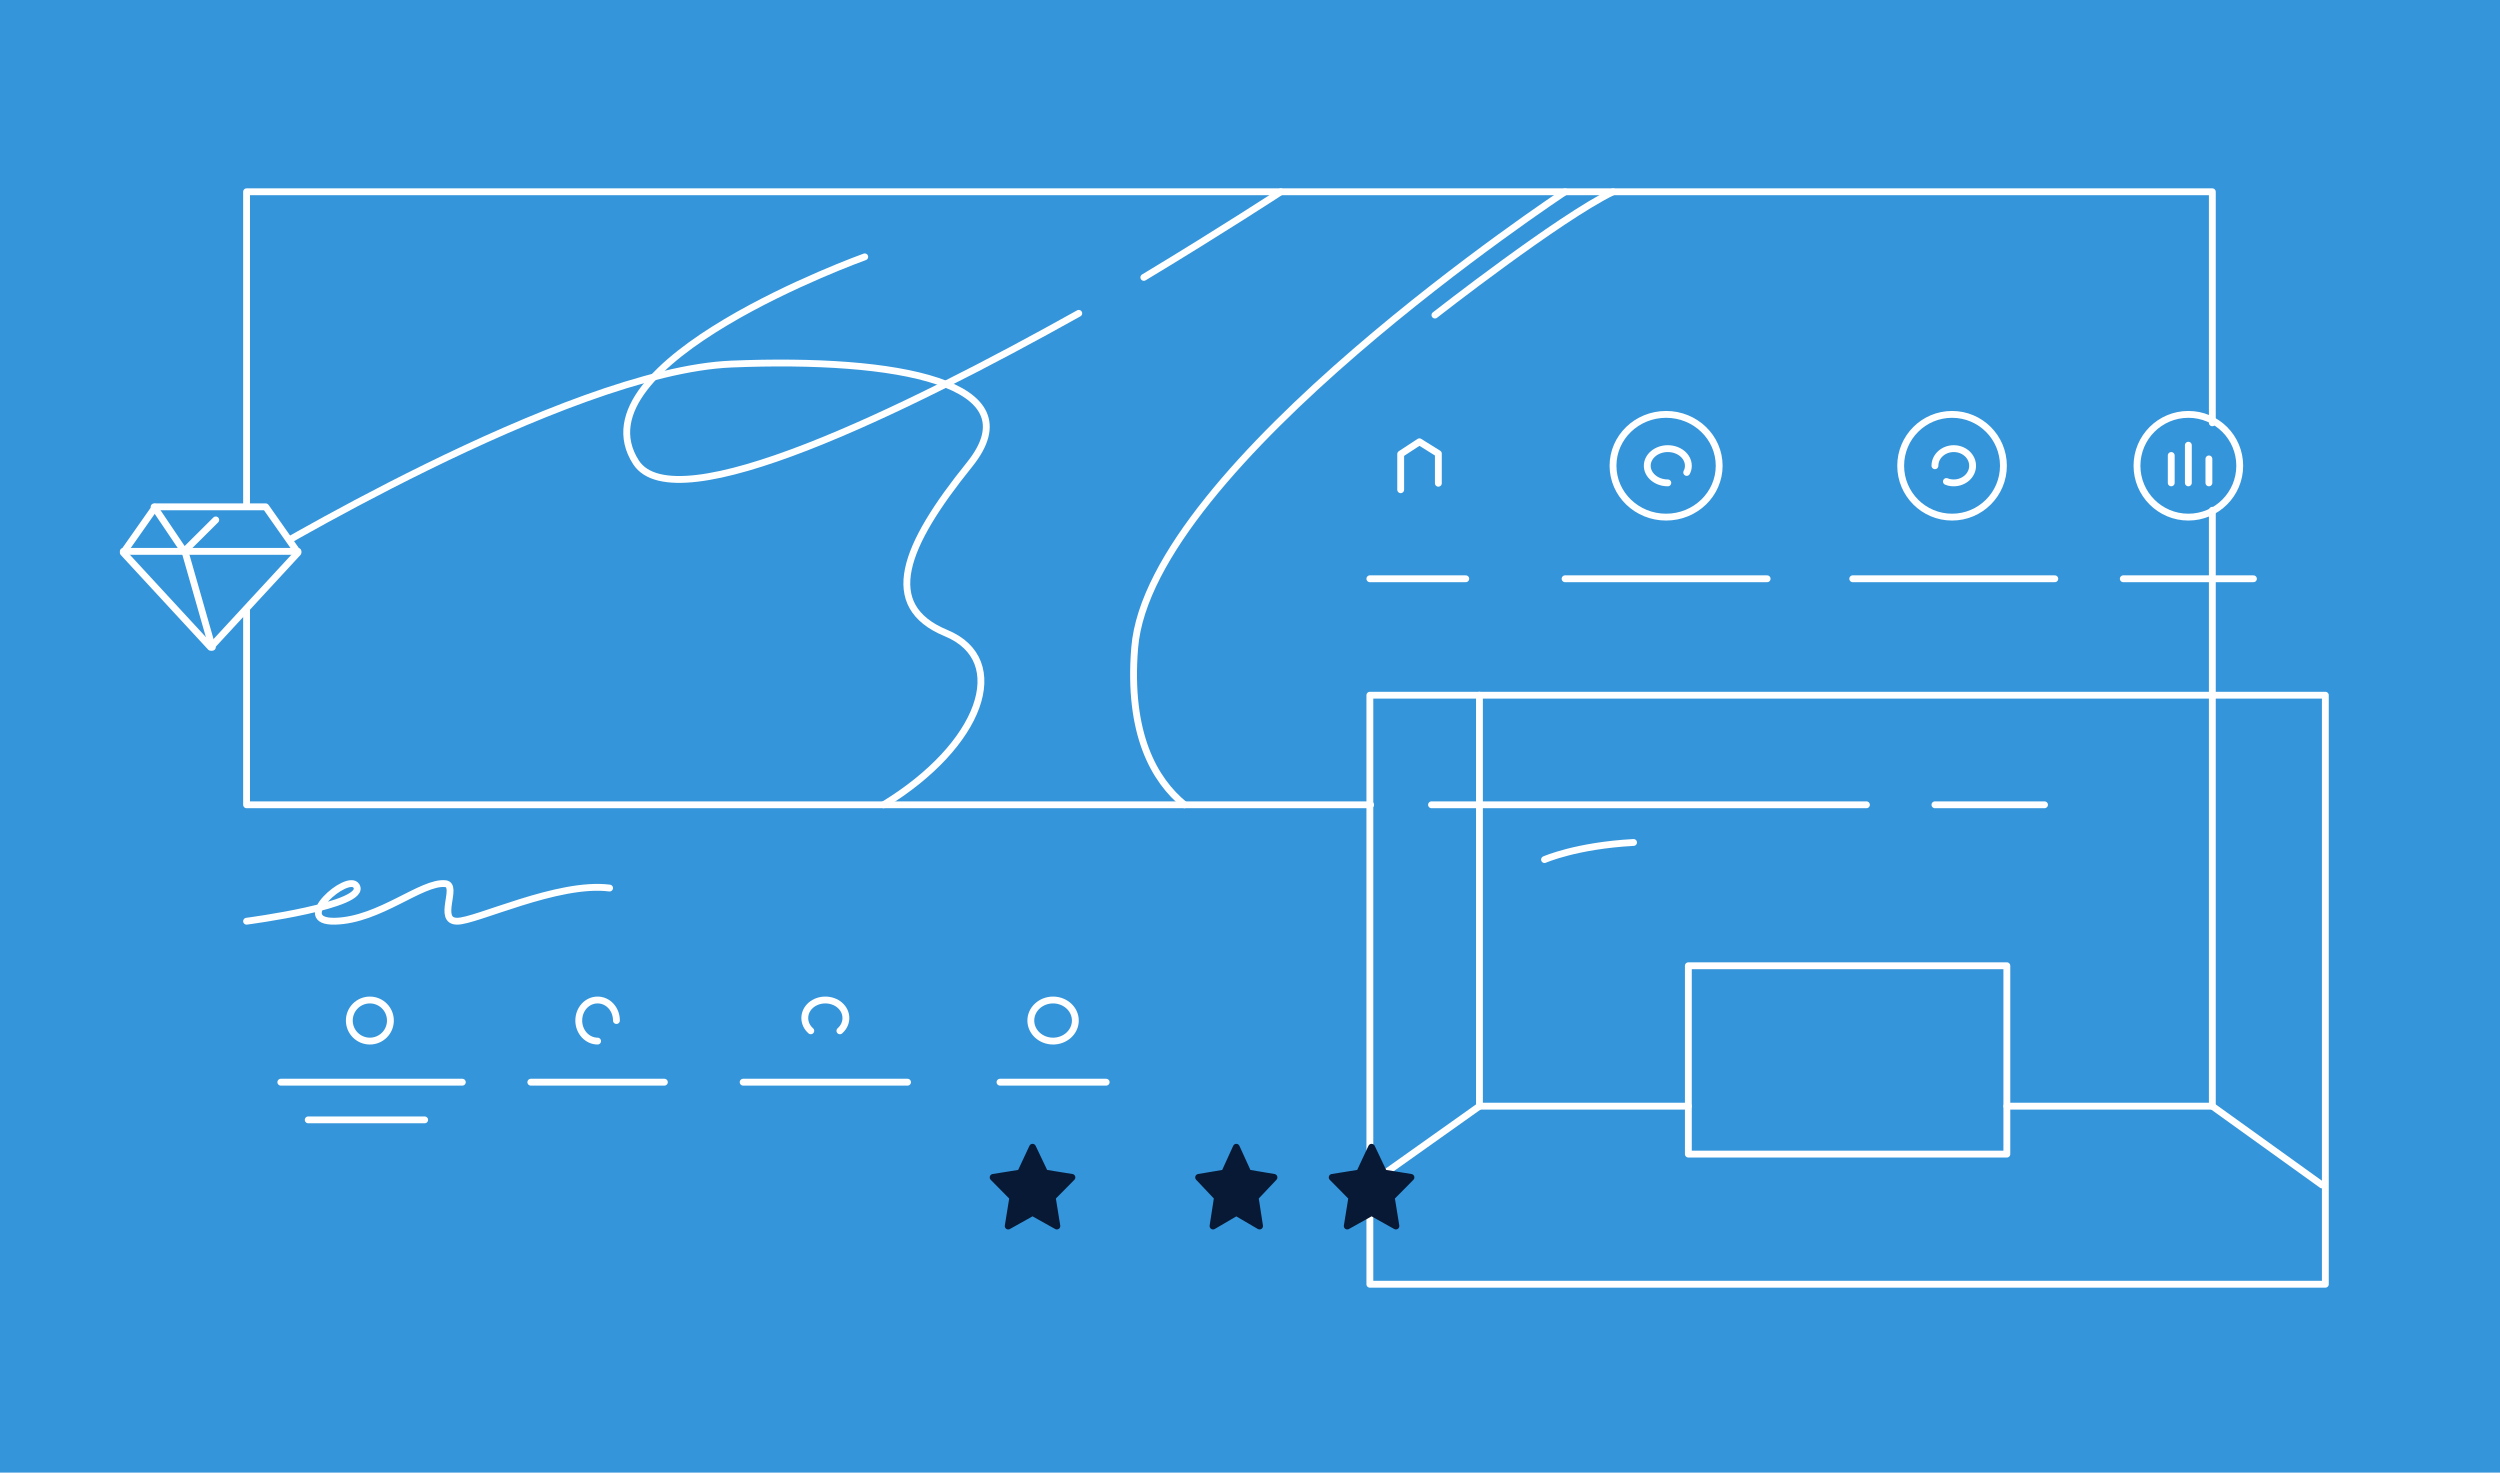 <?xml version="1.0" encoding="UTF-8"?> <svg xmlns="http://www.w3.org/2000/svg" width="730" height="430" viewBox="0 0 730 430" fill="none"> <rect width="730" height="430" fill="#3495DB"></rect> <path d="M400.223 235H72V56H646V123.465" stroke="white" stroke-width="2" stroke-miterlimit="10" stroke-linecap="round" stroke-linejoin="round"></path> <path d="M545 235H418" stroke="white" stroke-width="2" stroke-miterlimit="10" stroke-linecap="round" stroke-linejoin="round"></path> <path d="M597 235H565" stroke="white" stroke-width="2" stroke-miterlimit="10" stroke-linecap="round" stroke-linejoin="round"></path> <path d="M646 149V323H586" stroke="white" stroke-width="2" stroke-miterlimit="10" stroke-linecap="round" stroke-linejoin="round"></path> <path d="M72 164.92C72 164.92 165.308 108.283 213.62 106.304C261.932 104.325 302.328 111.763 283.111 135.646C263.895 159.461 256.993 176.862 276.209 184.845C295.426 192.761 286.562 217.599 258.008 235" stroke="white" stroke-width="2" stroke-miterlimit="10" stroke-linecap="round" stroke-linejoin="round"></path> <path d="M334 81C357.39 66.894 374 56 374 56" stroke="white" stroke-width="2" stroke-miterlimit="10" stroke-linecap="round" stroke-linejoin="round"></path> <path d="M252.505 75C252.505 75 166.84 105.751 185.717 135.009C197.167 152.659 263.955 120.007 315 91.496" stroke="white" stroke-width="2" stroke-miterlimit="10" stroke-linecap="round" stroke-linejoin="round"></path> <path d="M457 56C457 56 335.629 136.047 331.329 189.162C329.281 214.393 337.131 227.859 345.868 235" stroke="white" stroke-width="2" stroke-miterlimit="10" stroke-linecap="round" stroke-linejoin="round"></path> <path d="M414.5 152C423.06 152 430 145.284 430 137C430 128.716 423.06 122 414.5 122C405.94 122 399 128.716 399 137C399 145.284 405.94 152 414.5 152Z" fill="#3495DB" stroke="#3495DB" stroke-width="2" stroke-miterlimit="10" stroke-linecap="round" stroke-linejoin="round"></path> <path d="M486.5 151C495.06 151 502 144.284 502 136C502 127.716 495.06 121 486.5 121C477.94 121 471 127.716 471 136C471 144.284 477.94 151 486.5 151Z" stroke="white" stroke-width="2" stroke-miterlimit="10" stroke-linecap="round" stroke-linejoin="round"></path> <path d="M409 143V132.581L414.468 129L420 132.451V141.112" stroke="white" stroke-width="2" stroke-miterlimit="10" stroke-linecap="round" stroke-linejoin="round"></path> <path d="M487 141C483.69 141 481 138.759 481 136C481 133.241 483.69 131 487 131C490.31 131 493 133.241 493 136C493 136.69 492.862 137.322 492.517 137.954" stroke="white" stroke-width="2" stroke-miterlimit="10" stroke-linecap="round" stroke-linejoin="round"></path> <path d="M570 151C578.284 151 585 144.284 585 136C585 127.716 578.284 121 570 121C561.716 121 555 127.716 555 136C555 144.284 561.716 151 570 151Z" stroke="white" stroke-width="2" stroke-miterlimit="10" stroke-linecap="round" stroke-linejoin="round"></path> <path d="M639 151C647.284 151 654 144.284 654 136C654 127.716 647.284 121 639 121C630.716 121 624 127.716 624 136C624 144.284 630.716 151 639 151Z" stroke="white" stroke-width="2" stroke-miterlimit="10" stroke-linecap="round" stroke-linejoin="round"></path> <path d="M565 136C565 133.241 567.466 131 570.5 131C573.534 131 576 133.241 576 136C576 138.759 573.534 141 570.5 141C569.741 141 569.046 140.885 568.351 140.598" stroke="white" stroke-width="2" stroke-miterlimit="10" stroke-linecap="round" stroke-linejoin="round"></path> <path d="M634 133V141" stroke="white" stroke-width="2" stroke-miterlimit="10" stroke-linecap="round" stroke-linejoin="round"></path> <path d="M639 130V141" stroke="white" stroke-width="2" stroke-miterlimit="10" stroke-linecap="round" stroke-linejoin="round"></path> <path d="M645 134V141" stroke="white" stroke-width="2" stroke-miterlimit="10" stroke-linecap="round" stroke-linejoin="round"></path> <path d="M400 169H428" stroke="white" stroke-width="2" stroke-miterlimit="10" stroke-linecap="round" stroke-linejoin="round"></path> <path d="M457 169H516" stroke="white" stroke-width="2" stroke-miterlimit="10" stroke-linecap="round" stroke-linejoin="round"></path> <path d="M541 169H600" stroke="white" stroke-width="2" stroke-miterlimit="10" stroke-linecap="round" stroke-linejoin="round"></path> <path d="M620 169H658" stroke="white" stroke-width="2" stroke-miterlimit="10" stroke-linecap="round" stroke-linejoin="round"></path> <path d="M72 268.995C72 268.995 107.719 264.315 104.045 258.673C101.528 254.762 84.859 269.315 97.854 268.995C110.849 268.674 123.163 257.326 130.035 258.032C134.049 258.416 127.449 268.931 133.436 268.995C138.811 269.123 162.896 257.39 178 259.314" stroke="white" stroke-width="2" stroke-miterlimit="10" stroke-linecap="round" stroke-linejoin="round"></path> <path d="M202.652 267.257L198.998 270L195.344 267.257C193.827 266.147 193 264.384 193 262.62V257.331L198.998 254L204.996 257.331V262.62C205.065 264.449 204.169 266.147 202.652 267.257Z" fill="#3495DB" stroke="#3495DB" stroke-width="2" stroke-miterlimit="10" stroke-linecap="round" stroke-linejoin="round"></path> <path d="M108 304C111.314 304 114 301.314 114 298C114 294.686 111.314 292 108 292C104.686 292 102 294.686 102 298C102 301.314 104.686 304 108 304Z" stroke="white" stroke-width="2" stroke-miterlimit="10" stroke-linecap="round" stroke-linejoin="round"></path> <path d="M307.5 304C311.09 304 314 301.314 314 298C314 294.686 311.09 292 307.5 292C303.91 292 301 294.686 301 298C301 301.314 303.91 304 307.5 304Z" stroke="white" stroke-width="2" stroke-miterlimit="10" stroke-linecap="round" stroke-linejoin="round"></path> <path d="M174.5 304C171.5 304 169 301.341 169 298C169 294.659 171.437 292 174.5 292C177.563 292 180 294.659 180 298" stroke="white" stroke-width="2" stroke-miterlimit="10" stroke-linecap="round" stroke-linejoin="round"></path> <path d="M236.749 301C234.417 298.953 234.417 295.582 236.749 293.535C239.08 291.488 242.92 291.488 245.251 293.535C247.583 295.582 247.583 298.953 245.251 301" stroke="white" stroke-width="2" stroke-miterlimit="10" stroke-linecap="round" stroke-linejoin="round"></path> <path d="M82 316H135" stroke="white" stroke-width="2" stroke-miterlimit="10" stroke-linecap="round" stroke-linejoin="round"></path> <path d="M90 327H124" stroke="white" stroke-width="2" stroke-miterlimit="10" stroke-linecap="round" stroke-linejoin="round"></path> <path d="M155 316H194" stroke="white" stroke-width="2" stroke-miterlimit="10" stroke-linecap="round" stroke-linejoin="round"></path> <path d="M217 316H265" stroke="white" stroke-width="2" stroke-miterlimit="10" stroke-linecap="round" stroke-linejoin="round"></path> <path d="M292 316H323" stroke="white" stroke-width="2" stroke-miterlimit="10" stroke-linecap="round" stroke-linejoin="round"></path> <path d="M679 203H400V375H679V203Z" stroke="white" stroke-width="2" stroke-miterlimit="10" stroke-linecap="round" stroke-linejoin="round"></path> <path d="M586 282H493V337H586V282Z" stroke="white" stroke-width="2" stroke-miterlimit="10" stroke-linecap="round" stroke-linejoin="round"></path> <path d="M432 203V323H493" stroke="white" stroke-width="2" stroke-miterlimit="10" stroke-linecap="round" stroke-linejoin="round"></path> <path d="M646 323L678 346" stroke="white" stroke-width="2" stroke-miterlimit="10" stroke-linecap="round" stroke-linejoin="round"></path> <path d="M432 323L401 345" stroke="white" stroke-width="2" stroke-miterlimit="10" stroke-linecap="round" stroke-linejoin="round"></path> <path d="M400.5 354.025L393.397 358L394.75 349.623L389 343.802L396.982 342.525L400.5 335L404.085 342.525L412 343.802L406.25 349.623L407.603 358L400.5 354.025Z" fill="#081935" stroke="#081935" stroke-width="2" stroke-miterlimit="10" stroke-linecap="round" stroke-linejoin="round"></path> <path d="M361 354.025L354.206 358L355.5 349.623L350 343.802L357.571 342.525L361 335L364.429 342.525L372 343.802L366.5 349.623L367.794 358L361 354.025Z" fill="#081935" stroke="#081935" stroke-width="2" stroke-miterlimit="10" stroke-linecap="round" stroke-linejoin="round"></path> <path d="M301.5 354.025L294.397 358L295.75 349.623L290 343.802L297.982 342.525L301.5 335L305.085 342.525L313 343.802L307.25 349.623L308.603 358L301.5 354.025Z" fill="#081935" stroke="#081935" stroke-width="2" stroke-miterlimit="10" stroke-linecap="round" stroke-linejoin="round"></path> <path d="M61.5 189L36 161.378L45.395 148H77.605L87 161.378L61.5 189Z" fill="#3495DB" stroke="white" stroke-width="2" stroke-miterlimit="10" stroke-linecap="round" stroke-linejoin="round"></path> <path d="M36 161H87" stroke="white" stroke-width="2" stroke-miterlimit="10" stroke-linecap="round" stroke-linejoin="round"></path> <path d="M45 148L53.764 161L63 151.816" stroke="white" stroke-width="2" stroke-miterlimit="10" stroke-linecap="round" stroke-linejoin="round"></path> <path d="M54 161L62 189" stroke="white" stroke-width="2" stroke-miterlimit="10" stroke-linecap="round" stroke-linejoin="round"></path> <path d="M451 251C451 251 460.243 246.909 477 246" stroke="white" stroke-width="2" stroke-miterlimit="10" stroke-linecap="round" stroke-linejoin="round"></path> <path d="M419 92C419 92 455.257 63.626 471 56" stroke="white" stroke-width="2" stroke-miterlimit="10" stroke-linecap="round" stroke-linejoin="round"></path> </svg> 
